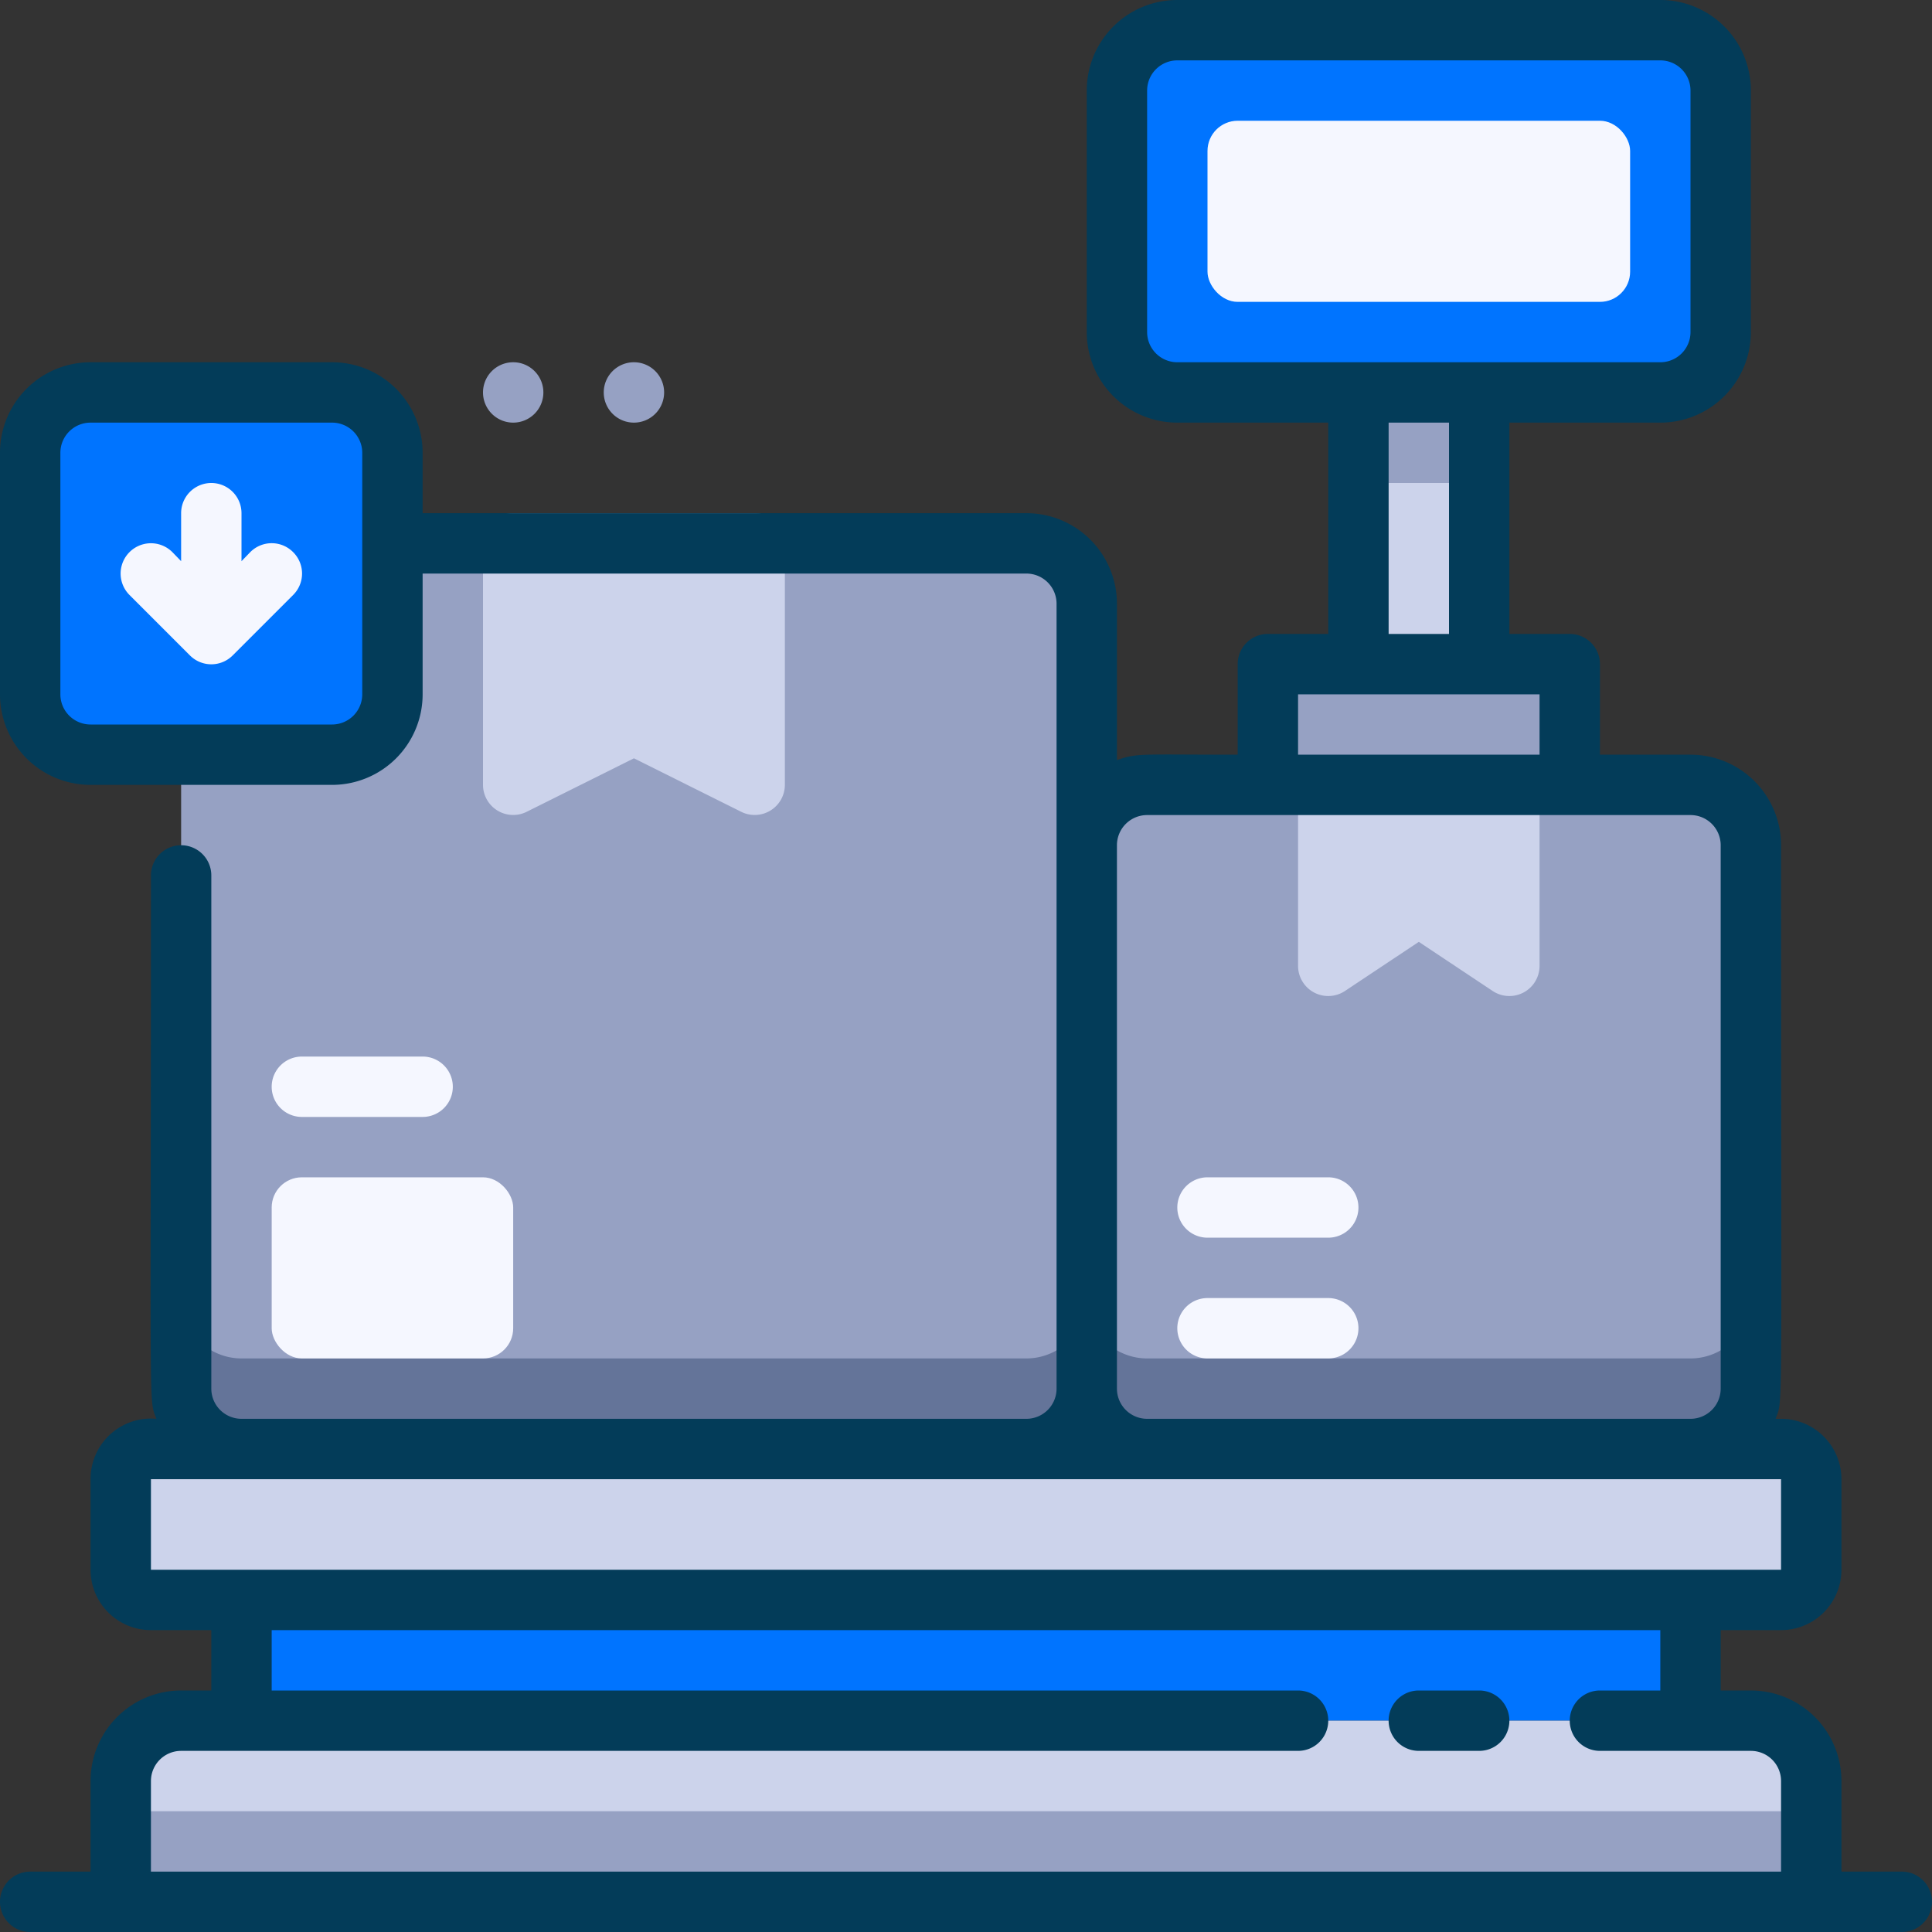 <svg xmlns="http://www.w3.org/2000/svg" id="Weight_Scale" data-name="Weight Scale" viewBox="0 0 64 64"><rect x="0" y="0" width="64" height="64" fill="#333333" stroke="none"/><defs><style>.cls-1{fill:#ccd3eb;}.cls-2{fill:#0074ff;}.cls-3{fill:#96a1c3;}.cls-4{fill:#647499;}.cls-5{fill:#f5f7ff;}.cls-6{fill:#033c59;}</style></defs><title>Weight Scale</title><rect class="cls-1" x="4" y="48" width="56" height="5" rx="1"></rect><rect class="cls-2" x="8" y="53" width="48" height="4"></rect><path class="cls-1" d="M6,57H58a2,2,0,0,1,2,2v4a0,0,0,0,1,0,0H4a0,0,0,0,1,0,0V59A2,2,0,0,1,6,57Z"></path><rect class="cls-3" x="4" y="60" width="56" height="3"></rect><rect class="cls-3" x="6" y="18" width="30" height="30" rx="2"></rect><path class="cls-1" d="M26,18v8a1,1,0,0,1-1.45.89L21,25.12l-3.55,1.77A1,1,0,0,1,16,26V18a1,1,0,0,1,1-1h8A1,1,0,0,1,26,18Z"></path><path class="cls-4" d="M34,45H8a2,2,0,0,1-2-2v3a2,2,0,0,0,2,2H34a2,2,0,0,0,2-2V43A2,2,0,0,1,34,45Z"></path><rect class="cls-3" x="36" y="26" width="22" height="22" rx="2"></rect><path class="cls-1" d="M51,26v6a1,1,0,0,1-1.55.83L47,31.2l-2.45,1.63A1,1,0,0,1,43,32V26a1,1,0,0,1,1-1h6A1,1,0,0,1,51,26Z"></path><path class="cls-4" d="M56,45H38a2,2,0,0,1-2-2v3a2,2,0,0,0,2,2H56a2,2,0,0,0,2-2V43A2,2,0,0,1,56,45Z"></path><rect class="cls-3" x="42" y="22" width="10" height="4"></rect><rect class="cls-2" x="37" y="1" width="20" height="12" rx="2"></rect><rect class="cls-1" x="45" y="13" width="4" height="9"></rect><rect class="cls-3" x="45" y="13" width="4" height="3"></rect><rect class="cls-5" x="9" y="39" width="8" height="6" rx="1"></rect><rect class="cls-5" x="40" y="4" width="14" height="6" rx="1"></rect><rect class="cls-2" x="1" y="13" width="12" height="12" rx="2"></rect><path class="cls-6" d="M49,56H47a1,1,0,0,0,0,2h2a1,1,0,0,0,0-2Z"></path><path class="cls-6" d="M63,62H61V59a3,3,0,0,0-3-3H57V54h2a2,2,0,0,0,2-2V49a2,2,0,0,0-2-2h-.18c.25-.72.18.63.18-19a3,3,0,0,0-3-3H53V22a1,1,0,0,0-1-1H50V14h5a3,3,0,0,0,3-3V3a3,3,0,0,0-3-3H39a3,3,0,0,0-3,3v8a3,3,0,0,0,3,3h5v7H42a1,1,0,0,0-1,1v3c-3.23,0-3.33-.06-4,.18V20a3,3,0,0,0-3-3H14V15a3,3,0,0,0-3-3H3a3,3,0,0,0-3,3v8a3,3,0,0,0,3,3h8a3,3,0,0,0,3-3V19H34a1,1,0,0,1,1,1V46a1,1,0,0,1-1,1H8a1,1,0,0,1-1-1V29a1,1,0,0,0-2,0c0,18.41-.08,17.28.18,18A2,2,0,0,0,3,49v3a2,2,0,0,0,2,2H7v2H6a3,3,0,0,0-3,3v3H1a1,1,0,0,0,0,2H63a1,1,0,0,0,0-2ZM12,23a1,1,0,0,1-1,1H3a1,1,0,0,1-1-1V15a1,1,0,0,1,1-1h8a1,1,0,0,1,1,1ZM39,12a1,1,0,0,1-1-1V3a1,1,0,0,1,1-1H55a1,1,0,0,1,1,1v8a1,1,0,0,1-1,1Zm9,2v7H46V14Zm-5,9h8v2H43Zm-6,5a1,1,0,0,1,1-1H56a1,1,0,0,1,1,1V46a1,1,0,0,1-1,1H38a1,1,0,0,1-1-1ZM5,52V49H59v3ZM59,62H5V59a1,1,0,0,1,1-1H43a1,1,0,0,0,0-2H9V54H55v2H53a1,1,0,0,0,0,2h5a1,1,0,0,1,1,1Z"></path><path class="cls-5" d="M9.71,18.29a1,1,0,0,0-1.42,0l-.29.3V17a1,1,0,0,0-2,0v1.59l-.29-.3a1,1,0,0,0-1.42,1.42l2,2a1,1,0,0,0,1.42,0l2-2A1,1,0,0,0,9.71,18.29Z"></path><path class="cls-5" d="M14,37H10a1,1,0,0,1,0-2h4a1,1,0,0,1,0,2Z"></path><path class="cls-5" d="M44,45H40a1,1,0,0,1,0-2h4a1,1,0,0,1,0,2Z"></path><path class="cls-5" d="M44,41H40a1,1,0,0,1,0-2h4a1,1,0,0,1,0,2Z"></path><path class="cls-3" d="M17,12a1,1,0,1,0,1,1A1,1,0,0,0,17,12Z"></path><path class="cls-3" d="M21,12a1,1,0,1,0,1,1A1,1,0,0,0,21,12Z"></path></svg>